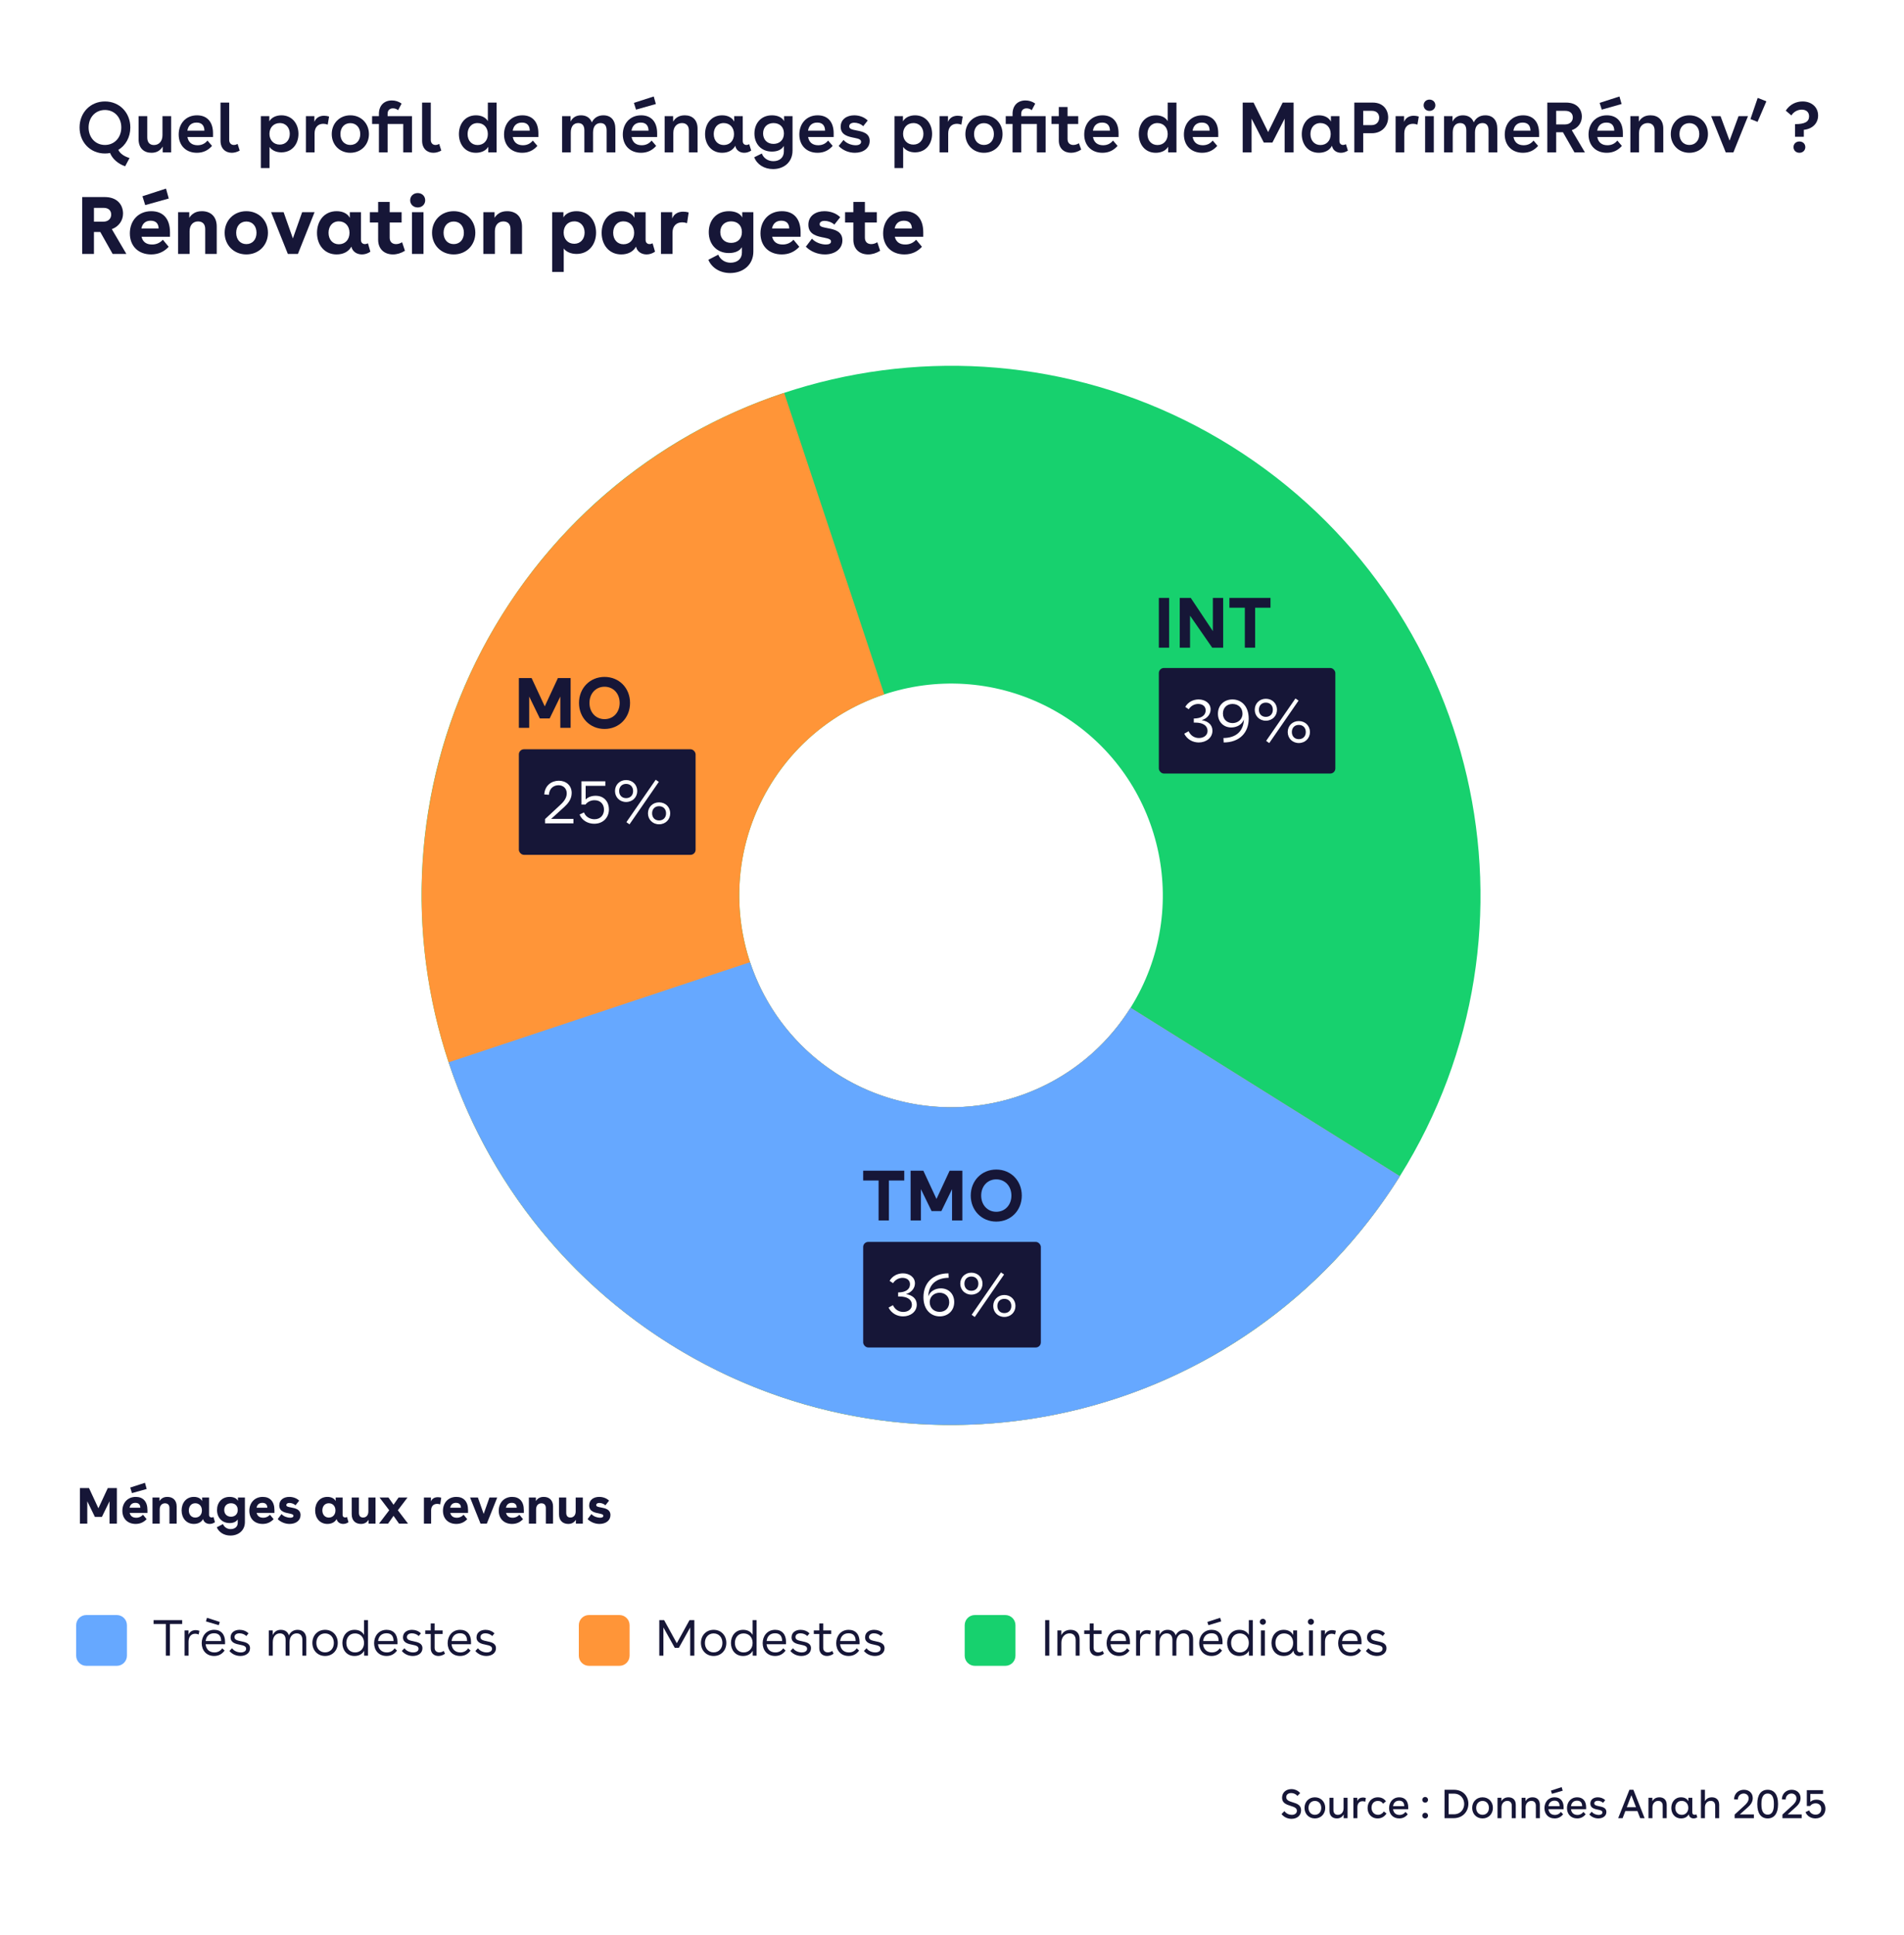 <svg width="375" height="381" viewBox="0 0 375 381" fill="none" xmlns="http://www.w3.org/2000/svg">
<rect width="375" height="381" fill="white"/>
<path d="M132.018 264.704C83.196 234.168 68.373 169.835 98.91 121.014C129.447 72.192 193.779 57.37 242.601 87.906C291.422 118.443 306.245 182.775 275.708 231.597C245.172 280.418 180.839 295.241 132.018 264.704ZM209.426 140.946C189.897 128.731 164.164 134.66 151.95 154.189C139.735 173.717 145.664 199.45 165.193 211.665C184.721 223.88 210.454 217.951 222.669 198.422C234.884 178.893 228.954 153.16 209.426 140.946Z" fill="#17D16E"/>
<path d="M275.708 231.597C266.836 245.782 254.68 257.624 240.268 266.122C225.855 274.62 209.61 279.525 192.902 280.422C176.195 281.32 159.517 278.183 144.278 271.278C129.038 264.373 115.683 253.902 105.342 240.749C95.001 227.596 87.977 212.148 84.864 195.709C81.75 179.27 82.638 162.323 87.453 146.3C92.268 130.276 100.868 115.647 112.528 103.647C124.187 91.647 138.563 82.629 154.441 77.355L174.162 136.725C167.811 138.835 162.06 142.442 157.397 147.242C152.733 152.042 149.293 157.894 147.367 164.303C145.441 170.712 145.086 177.491 146.331 184.067C147.576 190.642 150.386 196.822 154.522 202.083C158.659 207.344 164.001 211.532 170.097 214.294C176.193 217.057 182.864 218.311 189.546 217.952C196.229 217.593 202.728 215.631 208.493 212.232C214.258 208.833 219.12 204.096 222.669 198.422L275.708 231.597Z" fill="#FF9538"/>
<path d="M275.708 231.597C265.216 248.372 250.168 261.815 232.32 270.356C214.473 278.898 194.564 282.185 174.918 279.833C155.273 277.482 136.702 269.589 121.374 257.078C106.047 244.566 94.596 227.951 88.359 209.174L147.729 189.453C150.224 196.964 154.804 203.609 160.935 208.614C167.066 213.619 174.495 216.776 182.353 217.717C190.211 218.657 198.175 217.342 205.314 213.926C212.453 210.509 218.472 205.132 222.669 198.422L275.708 231.597Z" fill="#66A8FF"/>
<path d="M196.218 230.283C199.102 230.283 201.244 232.481 201.244 235.407C201.244 238.333 199.102 240.531 196.218 240.531C193.348 240.531 191.192 238.333 191.192 235.407C191.192 232.481 193.348 230.283 196.218 230.283ZM193.25 235.407C193.25 237.255 194.496 238.599 196.218 238.599C197.954 238.599 199.2 237.255 199.2 235.407C199.2 233.559 197.954 232.215 196.218 232.215C194.496 232.215 193.25 233.559 193.25 235.407Z" fill="#161637"/>
<path d="M187.034 230.507H189.54V240.307H187.51V234.147L185.41 238.459H183.478L181.378 234.147V240.307H179.348V230.507H181.854L184.444 236.079L187.034 230.507Z" fill="#161637"/>
<path d="M175.073 232.439V240.307H173.043V232.439H170.005V230.507H178.097V232.439H175.073Z" fill="#161637"/>
<mask id="path-7-inside-1_4083_358" fill="white">
<rect x="170.005" y="244.531" width="34.995" height="20.784" rx="1"/>
</mask>
<rect x="170.005" y="244.531" width="34.995" height="20.784" rx="1" fill="#161637"/>
<rect x="170.005" y="244.531" width="34.995" height="20.784" rx="1" stroke="#161637" stroke-width="4" mask="url(#path-7-inside-1_4083_358)"/>
<path d="M191.984 259.315L191.372 258.883L197.144 250.531L197.756 250.951L191.984 259.315ZM189.128 252.751C189.128 251.539 190.04 250.591 191.312 250.591C192.596 250.591 193.508 251.539 193.508 252.751C193.508 253.963 192.596 254.911 191.312 254.911C190.04 254.911 189.128 253.963 189.128 252.751ZM189.944 252.751C189.944 253.591 190.496 254.155 191.312 254.155C192.14 254.155 192.692 253.591 192.692 252.751C192.692 251.911 192.14 251.347 191.312 251.347C190.496 251.347 189.944 251.911 189.944 252.751ZM195.62 257.143C195.62 255.931 196.532 254.983 197.804 254.983C199.088 254.983 200 255.931 200 257.143C200 258.355 199.088 259.303 197.804 259.303C196.532 259.303 195.62 258.355 195.62 257.143ZM196.436 257.143C196.436 257.983 196.988 258.547 197.804 258.547C198.632 258.547 199.184 257.983 199.184 257.143C199.184 256.303 198.632 255.739 197.804 255.739C196.988 255.739 196.436 256.303 196.436 257.143Z" fill="white"/>
<path d="M187.937 256.375C187.937 258.175 186.593 259.195 185.081 259.195C183.425 259.195 181.877 257.971 181.877 255.415C181.877 252.595 183.749 250.723 186.809 250.723L186.845 251.599C184.505 251.623 182.921 252.799 182.825 255.259C183.173 254.227 184.253 253.675 185.309 253.675C186.797 253.675 187.937 254.731 187.937 256.375ZM183.113 256.399C183.113 257.491 183.893 258.307 185.069 258.307C186.245 258.307 186.953 257.479 186.953 256.411C186.953 255.163 186.017 254.539 185.057 254.539C184.085 254.539 183.113 255.199 183.113 256.399Z" fill="white"/>
<path d="M178.437 254.803C179.745 255.019 180.561 255.739 180.561 256.879C180.561 258.307 179.289 259.195 177.861 259.195C176.733 259.195 175.593 258.631 175.005 257.467L175.869 256.987C176.301 257.911 177.081 258.319 177.909 258.319C178.809 258.319 179.601 257.815 179.601 256.915C179.601 255.919 178.737 255.283 177.201 255.283H176.889V254.479C178.341 254.479 179.229 253.879 179.229 252.883C179.229 252.031 178.557 251.611 177.753 251.611C177.057 251.611 176.325 251.959 175.893 252.655L175.209 252.199C175.761 251.215 176.793 250.723 177.837 250.723C179.097 250.723 180.201 251.467 180.201 252.691C180.201 253.663 179.493 254.503 178.437 254.803Z" fill="white"/>
<path d="M119.064 133.284C121.948 133.284 124.09 135.482 124.09 138.408C124.09 141.334 121.948 143.532 119.064 143.532C116.194 143.532 114.038 141.334 114.038 138.408C114.038 135.482 116.194 133.284 119.064 133.284ZM116.096 138.408C116.096 140.256 117.342 141.6 119.064 141.6C120.8 141.6 122.046 140.256 122.046 138.408C122.046 136.56 120.8 135.216 119.064 135.216C117.342 135.216 116.096 136.56 116.096 138.408Z" fill="#161637"/>
<path d="M109.881 133.508H112.387V143.308H110.357V137.148L108.257 141.46H106.325L104.225 137.148V143.308H102.195V133.508H104.701L107.291 139.08L109.881 133.508Z" fill="#161637"/>
<mask id="path-13-inside-2_4083_358" fill="white">
<rect x="102.195" y="147.532" width="34.805" height="20.784" rx="1"/>
</mask>
<rect x="102.195" y="147.532" width="34.805" height="20.784" rx="1" fill="#161637"/>
<rect x="102.195" y="147.532" width="34.805" height="20.784" rx="1" stroke="#161637" stroke-width="4" mask="url(#path-13-inside-2_4083_358)"/>
<path d="M123.984 162.316L123.372 161.884L129.144 153.532L129.756 153.952L123.984 162.316ZM121.128 155.752C121.128 154.54 122.04 153.592 123.312 153.592C124.596 153.592 125.508 154.54 125.508 155.752C125.508 156.964 124.596 157.912 123.312 157.912C122.04 157.912 121.128 156.964 121.128 155.752ZM121.944 155.752C121.944 156.592 122.496 157.156 123.312 157.156C124.14 157.156 124.692 156.592 124.692 155.752C124.692 154.912 124.14 154.348 123.312 154.348C122.496 154.348 121.944 154.912 121.944 155.752ZM127.62 160.144C127.62 158.932 128.532 157.984 129.804 157.984C131.088 157.984 132 158.932 132 160.144C132 161.356 131.088 162.304 129.804 162.304C128.532 162.304 127.62 161.356 127.62 160.144ZM128.436 160.144C128.436 160.984 128.988 161.548 129.804 161.548C130.632 161.548 131.184 160.984 131.184 160.144C131.184 159.304 130.632 158.74 129.804 158.74C128.988 158.74 128.436 159.304 128.436 160.144Z" fill="white"/>
<path d="M117.303 156.688C119.091 156.688 119.931 157.996 119.931 159.364C119.931 160.888 118.875 162.196 117.027 162.196C115.839 162.196 114.651 161.596 114.147 160.384L115.023 159.964C115.335 160.84 116.211 161.308 117.087 161.308C118.347 161.308 118.959 160.396 118.959 159.424C118.959 158.404 118.323 157.564 117.087 157.564C116.367 157.564 115.719 157.876 115.311 158.416H114.519V153.844H119.223V154.732H115.347V157.42C115.815 156.952 116.511 156.688 117.303 156.688Z" fill="white"/>
<path d="M108.551 161.236H112.943V162.124H107.351V161.272L110.219 158.608C110.783 158.092 111.623 157.3 111.623 156.22C111.623 155.164 110.855 154.612 109.991 154.612C109.079 154.612 108.179 155.212 108.107 156.496L107.195 156.424C107.315 154.588 108.695 153.724 110.063 153.724C111.431 153.724 112.595 154.6 112.595 156.148C112.595 157.48 111.707 158.356 111.143 158.884L108.551 161.236Z" fill="white"/>
<path d="M247.205 119.659V127.527H245.175V119.659H242.137V117.727H250.229V119.659H247.205Z" fill="#161637"/>
<path d="M238.878 117.727H240.908V127.527H238.752L234.384 121.227V127.527H232.354V117.727H234.524L238.878 124.265V117.727Z" fill="#161637"/>
<path d="M228.239 127.527V117.727H230.269V127.527H228.239Z" fill="#161637"/>
<mask id="path-20-inside-3_4083_358" fill="white">
<rect x="228.239" y="131.527" width="34.761" height="20.784" rx="1"/>
</mask>
<rect x="228.239" y="131.527" width="34.761" height="20.784" rx="1" fill="#161637"/>
<rect x="228.239" y="131.527" width="34.761" height="20.784" rx="1" stroke="#161637" stroke-width="4" mask="url(#path-20-inside-3_4083_358)"/>
<path d="M249.984 146.311L249.372 145.879L255.144 137.527L255.756 137.947L249.984 146.311ZM247.128 139.747C247.128 138.535 248.04 137.587 249.312 137.587C250.596 137.587 251.508 138.535 251.508 139.747C251.508 140.959 250.596 141.907 249.312 141.907C248.04 141.907 247.128 140.959 247.128 139.747ZM247.944 139.747C247.944 140.587 248.496 141.151 249.312 141.151C250.14 141.151 250.692 140.587 250.692 139.747C250.692 138.907 250.14 138.343 249.312 138.343C248.496 138.343 247.944 138.907 247.944 139.747ZM253.62 144.139C253.62 142.927 254.532 141.979 255.804 141.979C257.088 141.979 258 142.927 258 144.139C258 145.351 257.088 146.299 255.804 146.299C254.532 146.299 253.62 145.351 253.62 144.139ZM254.436 144.139C254.436 144.979 254.988 145.543 255.804 145.543C256.632 145.543 257.184 144.979 257.184 144.139C257.184 143.299 256.632 142.735 255.804 142.735C254.988 142.735 254.436 143.299 254.436 144.139Z" fill="white"/>
<path d="M239.877 140.539C239.877 138.739 241.221 137.719 242.733 137.719C244.401 137.719 245.937 138.943 245.937 141.499C245.937 144.319 244.065 146.191 241.005 146.191L240.969 145.315C243.309 145.291 244.893 144.115 244.989 141.655C244.641 142.687 243.561 143.239 242.505 143.239C241.017 143.239 239.877 142.183 239.877 140.539ZM240.861 140.503C240.861 141.751 241.797 142.375 242.757 142.375C243.741 142.375 244.713 141.715 244.713 140.515C244.713 139.423 243.921 138.607 242.745 138.607C241.569 138.607 240.861 139.435 240.861 140.503Z" fill="white"/>
<path d="M236.671 141.799C237.979 142.015 238.795 142.735 238.795 143.875C238.795 145.303 237.523 146.191 236.095 146.191C234.967 146.191 233.827 145.627 233.239 144.463L234.103 143.983C234.535 144.907 235.315 145.315 236.143 145.315C237.043 145.315 237.835 144.811 237.835 143.911C237.835 142.915 236.971 142.279 235.435 142.279H235.123V141.475C236.575 141.475 237.463 140.875 237.463 139.879C237.463 139.027 236.791 138.607 235.987 138.607C235.291 138.607 234.559 138.955 234.127 139.651L233.443 139.195C233.995 138.211 235.027 137.719 236.071 137.719C237.331 137.719 238.435 138.463 238.435 139.687C238.435 140.659 237.727 141.499 236.671 141.799Z" fill="white"/>
<path d="M357.772 354.352C358.956 354.352 359.524 355.2 359.524 356.136C359.524 357.216 358.764 358.048 357.556 358.048C356.74 358.048 355.924 357.632 355.604 356.808L356.324 356.464C356.516 357.016 357.06 357.304 357.588 357.304C358.324 357.304 358.708 356.792 358.708 356.184C358.708 355.552 358.308 355.072 357.588 355.072C357.14 355.072 356.748 355.264 356.508 355.6H355.86V352.48H359.052V353.224H356.548V354.784C356.844 354.504 357.268 354.352 357.772 354.352Z" fill="#161637"/>
<path d="M352.082 357.256H354.85V358H351.058V357.288L352.913 355.584C353.297 355.24 353.818 354.752 353.818 354.104C353.818 353.48 353.361 353.144 352.841 353.144C352.273 353.144 351.722 353.52 351.682 354.328L350.938 354.28C350.993 353.008 351.946 352.4 352.89 352.4C353.858 352.4 354.626 353.016 354.626 354.048C354.626 354.912 354.066 355.48 353.682 355.824L352.082 357.256Z" fill="#161637"/>
<path d="M348.151 352.4C349.463 352.4 350.191 353.424 350.191 355.136V355.312C350.191 357.024 349.463 358.048 348.151 358.048C346.831 358.048 346.111 357.024 346.111 355.312V355.136C346.111 353.424 346.831 352.4 348.151 352.4ZM346.919 355.312C346.919 356.624 347.327 357.304 348.151 357.304C348.975 357.304 349.375 356.624 349.375 355.312V355.136C349.375 353.824 348.975 353.144 348.151 353.144C347.327 353.144 346.919 353.824 346.919 355.136V355.312Z" fill="#161637"/>
<path d="M342.667 357.256H345.435V358H341.643V357.288L343.499 355.584C343.883 355.24 344.403 354.752 344.403 354.104C344.403 353.48 343.947 353.144 343.427 353.144C342.859 353.144 342.307 353.52 342.267 354.328L341.523 354.28C341.579 353.008 342.531 352.4 343.475 352.4C344.443 352.4 345.211 353.016 345.211 354.048C345.211 354.912 344.651 355.48 344.267 355.824L342.667 357.256Z" fill="#161637"/>
<path d="M335.006 352.4H335.79V354.656C336.038 354.208 336.478 353.888 337.166 353.888C338.03 353.888 338.598 354.416 338.598 355.352V358H337.814V355.552C337.814 354.936 337.478 354.592 336.934 354.592C336.318 354.592 335.79 355.048 335.79 355.88V358H335.006V352.4Z" fill="#161637"/>
<path d="M333.3 356.856C333.3 357.192 333.508 357.336 333.756 357.336C333.868 357.336 333.988 357.304 334.1 357.24L334.292 357.824C334.06 357.976 333.804 358.048 333.564 358.048C333.084 358.048 332.66 357.752 332.604 357.224C332.316 357.768 331.78 358.048 331.092 358.048C329.86 358.048 329.172 357.088 329.172 355.984C329.172 354.88 329.844 353.888 331.092 353.888C331.772 353.888 332.276 354.168 332.532 354.656V353.984H333.3V356.856ZM329.956 355.968C329.956 356.776 330.468 357.344 331.228 357.344C331.98 357.344 332.516 356.784 332.516 355.968C332.516 355.152 331.988 354.592 331.212 354.592C330.388 354.592 329.956 355.224 329.956 355.968Z" fill="#161637"/>
<path d="M324.67 353.984H325.438V354.672C325.686 354.216 326.126 353.888 326.83 353.888C327.694 353.888 328.262 354.416 328.262 355.352V358H327.478V355.552C327.478 354.936 327.142 354.592 326.598 354.592C325.982 354.592 325.454 355.056 325.454 355.896V358H324.67V353.984Z" fill="#161637"/>
<path d="M323.043 358L322.499 356.6H320.115L319.579 358H318.707L320.923 352.4H321.699L323.915 358H323.043ZM320.403 355.84H322.219L321.307 353.472L320.403 355.84Z" fill="#161637"/>
<path d="M315.727 354.976C315.455 354.696 315.031 354.568 314.687 354.568C314.279 354.568 313.999 354.752 313.999 355.072C313.999 355.44 314.375 355.528 314.943 355.648C315.599 355.784 316.383 355.928 316.383 356.776C316.383 357.584 315.671 358.048 314.791 358.048C314.135 358.048 313.463 357.776 313.023 357.264L313.495 356.72C313.823 357.16 314.399 357.36 314.863 357.36C315.271 357.36 315.599 357.2 315.599 356.872C315.599 356.528 315.263 356.432 314.751 356.328C314.079 356.192 313.223 356.024 313.223 355.12C313.223 354.288 313.919 353.888 314.695 353.888C315.223 353.888 315.775 354.072 316.151 354.456L315.727 354.976Z" fill="#161637"/>
<path d="M312.393 356.232H309.409C309.505 356.976 309.985 357.36 310.689 357.36C311.217 357.36 311.601 357.12 311.857 356.76L312.297 357.232C311.881 357.752 311.345 358.048 310.625 358.048C309.377 358.048 308.625 357.176 308.625 356.016C308.625 354.864 309.361 353.888 310.633 353.888C311.721 353.888 312.393 354.592 312.393 355.84V356.232ZM309.409 355.632H311.609C311.609 354.944 311.273 354.552 310.601 354.552C309.921 354.552 309.505 354.96 309.409 355.632Z" fill="#161637"/>
<path d="M307.956 356.232H304.972C305.068 356.976 305.548 357.36 306.252 357.36C306.78 357.36 307.164 357.12 307.42 356.76L307.86 357.232C307.444 357.752 306.908 358.048 306.188 358.048C304.939 358.048 304.188 357.176 304.188 356.016C304.188 354.864 304.924 353.888 306.196 353.888C307.284 353.888 307.956 354.592 307.956 355.84V356.232ZM304.972 355.632H307.172C307.172 354.944 306.836 354.552 306.164 354.552C305.484 354.552 305.068 354.96 304.972 355.632ZM305.46 352.568L307.572 351.88L307.78 352.584L305.66 353.2L305.46 352.568Z" fill="#161637"/>
<path d="M299.685 353.984H300.453V354.672C300.701 354.216 301.141 353.888 301.845 353.888C302.709 353.888 303.277 354.416 303.277 355.352V358H302.493V355.552C302.493 354.936 302.157 354.592 301.613 354.592C300.997 354.592 300.469 355.056 300.469 355.896V358H299.685V353.984Z" fill="#161637"/>
<path d="M294.943 353.984H295.711V354.672C295.959 354.216 296.399 353.888 297.103 353.888C297.967 353.888 298.535 354.416 298.535 355.352V358H297.751V355.552C297.751 354.936 297.415 354.592 296.871 354.592C296.255 354.592 295.727 355.056 295.727 355.896V358H294.943V353.984Z" fill="#161637"/>
<path d="M291.993 353.888C293.185 353.888 294.033 354.768 294.033 355.968C294.033 357.16 293.185 358.048 291.993 358.048C290.801 358.048 289.953 357.16 289.953 355.968C289.953 354.768 290.801 353.888 291.993 353.888ZM290.737 355.968C290.737 356.768 291.241 357.336 291.993 357.336C292.745 357.336 293.249 356.768 293.249 355.968C293.249 355.168 292.745 354.6 291.993 354.6C291.241 354.6 290.737 355.168 290.737 355.968Z" fill="#161637"/>
<path d="M284.508 358V352.4H286.34C288.244 352.4 289.204 353.768 289.204 355.152C289.204 356.568 288.22 358 286.268 358H284.508ZM285.316 357.232H286.324C287.692 357.232 288.38 356.216 288.38 355.192C288.38 354.168 287.684 353.168 286.332 353.168H285.316V357.232Z" fill="#161637"/>
<path d="M280.691 353.824C281.027 353.824 281.259 354.072 281.259 354.384C281.259 354.696 281.027 354.936 280.691 354.936C280.355 354.936 280.123 354.696 280.123 354.384C280.123 354.072 280.355 353.824 280.691 353.824ZM280.123 357.496C280.123 357.184 280.355 356.936 280.691 356.936C281.027 356.936 281.259 357.184 281.259 357.496C281.259 357.808 281.027 358.048 280.691 358.048C280.355 358.048 280.123 357.808 280.123 357.496Z" fill="#161637"/>
<path d="M277.354 356.232H274.37C274.466 356.976 274.946 357.36 275.65 357.36C276.178 357.36 276.562 357.12 276.818 356.76L277.258 357.232C276.842 357.752 276.306 358.048 275.586 358.048C274.338 358.048 273.586 357.176 273.586 356.016C273.586 354.864 274.322 353.888 275.594 353.888C276.682 353.888 277.354 354.592 277.354 355.84V356.232ZM274.37 355.632H276.57C276.57 354.944 276.234 354.552 275.562 354.552C274.882 354.552 274.466 354.96 274.37 355.632Z" fill="#161637"/>
<path d="M273.08 357.072C272.672 357.688 272.096 358.048 271.344 358.048C270.04 358.048 269.352 357.096 269.352 355.992C269.352 354.864 270.112 353.888 271.376 353.888C272.056 353.888 272.584 354.152 272.968 354.672L272.408 355.144C272.16 354.776 271.832 354.6 271.384 354.6C270.552 354.6 270.128 355.216 270.128 355.944C270.128 356.68 270.592 357.336 271.408 357.336C271.88 357.336 272.304 357.088 272.544 356.68L273.08 357.072Z" fill="#161637"/>
<path d="M266.56 353.984H267.328V354.64C267.52 354.152 267.952 353.928 268.44 353.928C268.632 353.928 268.832 353.96 269.016 354.032L268.888 354.76C268.712 354.688 268.528 354.656 268.36 354.656C267.792 354.656 267.344 355.04 267.344 355.832V358H266.56V353.984Z" fill="#161637"/>
<path d="M265.408 353.984V358H264.64V357.264C264.384 357.72 263.976 358.048 263.296 358.048C262.44 358.048 261.84 357.528 261.84 356.528V353.984H262.624V356.36C262.624 357.008 262.952 357.344 263.488 357.344C264.128 357.344 264.624 356.856 264.624 356.04V353.984H265.408Z" fill="#161637"/>
<path d="M258.97 353.888C260.162 353.888 261.01 354.768 261.01 355.968C261.01 357.16 260.162 358.048 258.97 358.048C257.778 358.048 256.93 357.16 256.93 355.968C256.93 354.768 257.778 353.888 258.97 353.888ZM257.714 355.968C257.714 356.768 258.218 357.336 258.97 357.336C259.722 357.336 260.226 356.768 260.226 355.968C260.226 355.168 259.722 354.6 258.97 354.6C258.218 354.6 257.714 355.168 257.714 355.968Z" fill="#161637"/>
<path d="M255.534 353.616C255.238 353.248 254.766 353.048 254.31 353.048C253.75 353.048 253.326 353.336 253.326 353.856C253.326 354.472 253.934 354.664 254.55 354.856C255.502 355.136 256.254 355.432 256.254 356.44C256.254 357.544 255.39 358.128 254.374 358.128C253.678 358.128 252.91 357.84 252.398 357.192L252.974 356.608C253.334 357.112 253.902 357.344 254.422 357.344C255.03 357.344 255.43 357.016 255.43 356.536C255.43 355.976 254.854 355.784 254.238 355.592C253.27 355.296 252.51 354.968 252.51 353.976C252.51 352.904 253.334 352.272 254.35 352.272C254.99 352.272 255.63 352.536 256.07 353.056L255.534 353.616Z" fill="#161637"/>
<path d="M119.239 296.39C118.889 296.07 118.399 295.93 118.039 295.93C117.669 295.93 117.429 296.08 117.429 296.34C117.429 296.62 117.689 296.69 118.359 296.82C119.169 296.97 120.229 297.17 120.229 298.32C120.229 299.39 119.309 300.06 118.069 300.06C117.189 300.06 116.329 299.71 115.729 299.11L116.479 298.12C116.929 298.62 117.669 298.84 118.199 298.84C118.579 298.84 118.829 298.72 118.829 298.47C118.829 298.22 118.589 298.12 117.999 298C117.189 297.85 116.039 297.64 116.039 296.41C116.039 295.29 116.969 294.74 118.009 294.74C118.739 294.74 119.469 294.99 119.959 295.48L119.239 296.39Z" fill="#161637"/>
<path d="M114.791 294.86V300H113.421V299.25C113.111 299.71 112.691 300.06 111.921 300.06C110.941 300.06 110.101 299.5 110.101 298.15V294.86H111.521V297.86C111.521 298.51 111.841 298.8 112.341 298.8C112.961 298.8 113.381 298.35 113.381 297.61V294.86H114.791Z" fill="#161637"/>
<path d="M104.165 294.86H105.545V295.55C105.855 295.09 106.295 294.74 107.095 294.74C108.145 294.74 108.925 295.36 108.925 296.63V300H107.505V296.93C107.505 296.3 107.155 296 106.625 296C106.055 296 105.585 296.4 105.585 297.2V300H104.165V294.86Z" fill="#161637"/>
<path d="M103.171 297.89H99.671C99.821 298.53 100.271 298.84 100.961 298.84C101.561 298.84 101.991 298.59 102.291 298.25L103.011 299.12C102.451 299.72 101.751 300.06 100.851 300.06C99.281 300.06 98.231 299.04 98.231 297.47C98.231 295.91 99.261 294.74 100.871 294.74C102.271 294.74 103.171 295.61 103.171 297.34V297.89ZM99.651 296.87H101.771C101.761 296.3 101.471 295.91 100.791 295.91C100.161 295.91 99.771 296.26 99.651 296.87Z" fill="#161637"/>
<path d="M96.401 294.86H97.931L95.881 300H94.641L92.581 294.86H94.121L95.261 298.09L96.401 294.86Z" fill="#161637"/>
<path d="M92.184 297.89H88.684C88.834 298.53 89.284 298.84 89.974 298.84C90.574 298.84 91.004 298.59 91.304 298.25L92.024 299.12C91.464 299.72 90.764 300.06 89.864 300.06C88.294 300.06 87.244 299.04 87.244 297.47C87.244 295.91 88.274 294.74 89.884 294.74C91.284 294.74 92.184 295.61 92.184 297.34V297.89ZM88.664 296.87H90.784C90.774 296.3 90.484 295.91 89.804 295.91C89.174 295.91 88.784 296.26 88.664 296.87Z" fill="#161637"/>
<path d="M83.492 294.86H84.872V295.64C85.102 295.05 85.622 294.8 86.232 294.8C86.442 294.8 86.672 294.83 86.902 294.89L86.702 296.21C86.492 296.14 86.282 296.11 86.102 296.11C85.402 296.11 84.912 296.55 84.912 297.39V300H83.492V294.86Z" fill="#161637"/>
<path d="M80.359 300H78.589L77.509 298.47L76.429 300H74.649L76.659 297.37L74.749 294.86H76.509L77.509 296.28L78.499 294.86H80.259L78.359 297.37L80.359 300Z" fill="#161637"/>
<path d="M73.96 294.86V300H72.591V299.25C72.281 299.71 71.861 300.06 71.091 300.06C70.111 300.06 69.27 299.5 69.27 298.15V294.86H70.691V297.86C70.691 298.51 71.01 298.8 71.51 298.8C72.13 298.8 72.55 298.35 72.55 297.61V294.86H73.96Z" fill="#161637"/>
<path d="M67.478 298.27C67.478 298.64 67.719 298.79 67.969 298.79C68.099 298.79 68.219 298.76 68.338 298.69L68.638 299.72C68.319 299.95 67.948 300.06 67.599 300.06C66.989 300.06 66.439 299.73 66.299 299.1C65.969 299.71 65.319 300.06 64.478 300.06C62.998 300.06 62.069 298.9 62.069 297.41C62.069 295.93 62.959 294.74 64.489 294.74C65.278 294.74 65.849 295.06 66.109 295.56V294.86H67.478V298.27ZM63.489 297.4C63.489 298.23 63.998 298.81 64.758 298.81C65.538 298.81 66.069 298.24 66.069 297.4C66.069 296.57 65.538 295.99 64.758 295.99C63.959 295.99 63.489 296.6 63.489 297.4Z" fill="#161637"/>
<path d="M58.204 296.39C57.854 296.07 57.364 295.93 57.004 295.93C56.634 295.93 56.394 296.08 56.394 296.34C56.394 296.62 56.654 296.69 57.324 296.82C58.134 296.97 59.194 297.17 59.194 298.32C59.194 299.39 58.274 300.06 57.034 300.06C56.154 300.06 55.294 299.71 54.694 299.11L55.444 298.12C55.894 298.62 56.634 298.84 57.164 298.84C57.544 298.84 57.794 298.72 57.794 298.47C57.794 298.22 57.554 298.12 56.964 298C56.154 297.85 55.004 297.64 55.004 296.41C55.004 295.29 55.934 294.74 56.974 294.74C57.704 294.74 58.434 294.99 58.924 295.48L58.204 296.39Z" fill="#161637"/>
<path d="M54.05 297.89H50.55C50.7 298.53 51.15 298.84 51.84 298.84C52.44 298.84 52.87 298.59 53.17 298.25L53.89 299.12C53.33 299.72 52.63 300.06 51.73 300.06C50.16 300.06 49.11 299.04 49.11 297.47C49.11 295.91 50.14 294.74 51.75 294.74C53.15 294.74 54.05 295.61 54.05 297.34V297.89ZM50.53 296.87H52.65C52.64 296.3 52.35 295.91 51.67 295.91C51.04 295.91 50.65 296.26 50.53 296.87Z" fill="#161637"/>
<path d="M46.864 294.86H48.234V299.7C48.234 301.34 46.984 302.35 45.374 302.35C44.124 302.35 43.104 301.7 42.694 300.72L43.914 300.09C44.164 300.71 44.764 301.08 45.424 301.08C46.244 301.08 46.824 300.62 46.824 299.84V299.17C46.534 299.64 45.974 299.89 45.214 299.89C43.744 299.89 42.744 298.83 42.744 297.32C42.744 295.85 43.694 294.74 45.224 294.74C46.024 294.74 46.644 295.04 46.864 295.52V294.86ZM44.164 297.31C44.164 298.11 44.704 298.64 45.494 298.64C46.284 298.64 46.824 298.14 46.824 297.31C46.824 296.48 46.284 295.99 45.494 295.99C44.734 295.99 44.164 296.48 44.164 297.31Z" fill="#161637"/>
<path d="M41.18 298.27C41.18 298.64 41.42 298.79 41.67 298.79C41.8 298.79 41.92 298.76 42.04 298.69L42.34 299.72C42.02 299.95 41.65 300.06 41.3 300.06C40.69 300.06 40.14 299.73 40 299.1C39.67 299.71 39.02 300.06 38.18 300.06C36.7 300.06 35.77 298.9 35.77 297.41C35.77 295.93 36.66 294.74 38.19 294.74C38.98 294.74 39.55 295.06 39.81 295.56V294.86H41.18V298.27ZM37.19 297.4C37.19 298.23 37.7 298.81 38.46 298.81C39.24 298.81 39.77 298.24 39.77 297.4C39.77 296.57 39.24 295.99 38.46 295.99C37.66 295.99 37.19 296.6 37.19 297.4Z" fill="#161637"/>
<path d="M30.035 294.86H31.415V295.55C31.724 295.09 32.164 294.74 32.965 294.74C34.014 294.74 34.794 295.36 34.794 296.63V300H33.374V296.93C33.374 296.3 33.025 296 32.495 296C31.924 296 31.454 296.4 31.454 297.2V300H30.035V294.86Z" fill="#161637"/>
<path d="M29.04 297.89H25.54C25.69 298.53 26.14 298.84 26.83 298.84C27.43 298.84 27.86 298.59 28.16 298.25L28.88 299.12C28.32 299.72 27.62 300.06 26.72 300.06C25.15 300.06 24.1 299.04 24.1 297.47C24.1 295.91 25.13 294.74 26.74 294.74C28.14 294.74 29.04 295.61 29.04 297.34V297.89ZM25.52 296.87H27.64C27.63 296.3 27.34 295.91 26.66 295.91C26.03 295.91 25.64 296.26 25.52 296.87ZM25.65 292.9L28.55 291.96L28.89 293.18L25.99 293.99L25.65 292.9Z" fill="#161637"/>
<path d="M21.23 293H23.02V300H21.57V295.6L20.07 298.68H18.69L17.19 295.6V300H15.74V293H17.53L19.38 296.98L21.23 293Z" fill="#161637"/>
<path d="M96.943 322.14C96.613 321.77 96.063 321.6 95.603 321.6C95.023 321.6 94.623 321.88 94.623 322.34C94.623 322.89 95.193 323.02 95.923 323.17C96.753 323.35 97.683 323.53 97.683 324.54C97.683 325.52 96.813 326.06 95.783 326.06C94.993 326.06 94.153 325.73 93.623 325.07L94.143 324.54C94.533 325.1 95.243 325.36 95.853 325.36C96.423 325.36 96.913 325.13 96.913 324.64C96.913 324.13 96.403 324 95.733 323.86C94.883 323.69 93.853 323.48 93.853 322.39C93.853 321.4 94.693 320.91 95.623 320.91C96.253 320.91 96.923 321.13 97.383 321.61L96.943 322.14Z" fill="#161637"/>
<path d="M92.765 323.75H88.935C89.045 324.8 89.715 325.36 90.675 325.36C91.375 325.36 91.875 325.04 92.205 324.55L92.675 325C92.165 325.68 91.515 326.06 90.615 326.06C89.065 326.06 88.165 324.94 88.165 323.54C88.165 322.16 89.045 320.91 90.625 320.91C91.965 320.91 92.765 321.8 92.765 323.28V323.75ZM88.945 323.12H91.995C91.995 322.12 91.525 321.59 90.605 321.59C89.645 321.59 89.055 322.17 88.945 323.12Z" fill="#161637"/>
<path d="M83.754 321.03H84.834V319.66H85.603V321.03H87.183V321.73H85.603V324.45C85.603 325.07 86.023 325.35 86.513 325.35C86.803 325.35 87.124 325.26 87.394 325.07L87.644 325.62C87.234 325.92 86.773 326.06 86.344 326.06C85.504 326.06 84.834 325.52 84.834 324.53V321.73H83.754V321.03Z" fill="#161637"/>
<path d="M82.46 322.14C82.13 321.77 81.58 321.6 81.12 321.6C80.54 321.6 80.14 321.88 80.14 322.34C80.14 322.89 80.71 323.02 81.44 323.17C82.27 323.35 83.2 323.53 83.2 324.54C83.2 325.52 82.33 326.06 81.3 326.06C80.51 326.06 79.67 325.73 79.14 325.07L79.66 324.54C80.05 325.1 80.76 325.36 81.37 325.36C81.94 325.36 82.43 325.13 82.43 324.64C82.43 324.13 81.92 324 81.25 323.86C80.4 323.69 79.37 323.48 79.37 322.39C79.37 321.4 80.21 320.91 81.14 320.91C81.77 320.91 82.44 321.13 82.9 321.61L82.46 322.14Z" fill="#161637"/>
<path d="M78.282 323.75H74.452C74.562 324.8 75.232 325.36 76.192 325.36C76.892 325.36 77.392 325.04 77.722 324.55L78.192 325C77.682 325.68 77.032 326.06 76.132 326.06C74.582 326.06 73.682 324.94 73.682 323.54C73.682 322.16 74.562 320.91 76.142 320.91C77.482 320.91 78.282 321.8 78.282 323.28V323.75ZM74.462 323.12H77.512C77.512 322.12 77.042 321.59 76.122 321.59C75.162 321.59 74.572 322.17 74.462 323.12Z" fill="#161637"/>
<path d="M72.482 326H71.722V325.04C71.362 325.69 70.692 326.06 69.822 326.06C68.242 326.06 67.432 324.83 67.432 323.5C67.432 322.18 68.252 320.91 69.832 320.91C70.692 320.91 71.352 321.27 71.702 321.91V319H72.482V326ZM68.212 323.49C68.212 324.59 68.902 325.36 69.932 325.36C70.982 325.36 71.702 324.59 71.702 323.49C71.702 322.39 70.982 321.62 69.922 321.62C68.792 321.62 68.212 322.5 68.212 323.49Z" fill="#161637"/>
<path d="M64.024 320.91C65.494 320.91 66.524 322 66.524 323.49C66.524 324.97 65.494 326.06 64.024 326.06C62.564 326.06 61.524 324.97 61.524 323.49C61.524 322 62.564 320.91 64.024 320.91ZM62.304 323.49C62.304 324.58 63.004 325.35 64.024 325.35C65.054 325.35 65.754 324.58 65.754 323.49C65.754 322.4 65.054 321.62 64.024 321.62C63.004 321.62 62.304 322.4 62.304 323.49Z" fill="#161637"/>
<path d="M52.947 321.03H53.717V321.95C53.997 321.32 54.517 320.91 55.307 320.91C56.127 320.91 56.687 321.31 56.897 322.01C57.207 321.33 57.807 320.91 58.617 320.91C59.697 320.91 60.327 321.6 60.327 322.74V326H59.557V322.91C59.557 322.08 59.147 321.61 58.437 321.61C57.697 321.61 57.027 322.16 57.027 323.36V326H56.257V322.91C56.257 322.08 55.847 321.61 55.127 321.61C54.387 321.61 53.727 322.16 53.727 323.36V326H52.947V321.03Z" fill="#161637"/>
<path d="M48.505 322.14C48.175 321.77 47.625 321.6 47.165 321.6C46.585 321.6 46.185 321.88 46.185 322.34C46.185 322.89 46.755 323.02 47.485 323.17C48.315 323.35 49.245 323.53 49.245 324.54C49.245 325.52 48.375 326.06 47.345 326.06C46.555 326.06 45.715 325.73 45.185 325.07L45.705 324.54C46.095 325.1 46.805 325.36 47.415 325.36C47.985 325.36 48.475 325.13 48.475 324.64C48.475 324.13 47.965 324 47.295 323.86C46.445 323.69 45.415 323.48 45.415 322.39C45.415 321.4 46.255 320.91 47.185 320.91C47.815 320.91 48.485 321.13 48.945 321.61L48.505 322.14Z" fill="#161637"/>
<path d="M44.327 323.75H40.497C40.607 324.8 41.277 325.36 42.237 325.36C42.937 325.36 43.437 325.04 43.767 324.55L44.237 325C43.727 325.68 43.077 326.06 42.177 326.06C40.627 326.06 39.727 324.94 39.727 323.54C39.727 322.16 40.607 320.91 42.187 320.91C43.527 320.91 44.327 321.8 44.327 323.28V323.75ZM40.507 323.12H43.557C43.557 322.12 43.087 321.59 42.167 321.59C41.207 321.59 40.617 322.17 40.507 323.12ZM40.557 319.25L40.767 318.54L43.287 319.36L43.087 320L40.557 319.25Z" fill="#161637"/>
<path d="M36.355 321.03H37.126V321.87C37.365 321.26 37.916 320.97 38.535 320.97C38.776 320.97 39.035 321.01 39.276 321.11L39.126 321.83C38.906 321.73 38.666 321.68 38.456 321.68C37.725 321.68 37.136 322.18 37.136 323.25V326H36.355V321.03Z" fill="#161637"/>
<path d="M33.47 319.76V326H32.66V319.76H30.25V319H35.88V319.76H33.47Z" fill="#161637"/>
<path d="M15 320C15 318.895 15.895 318 17 318H23C24.105 318 25 318.895 25 320V326C25 327.105 24.105 328 23 328H17C15.895 328 15 327.105 15 326V320Z" fill="#66A8FF"/>
<path d="M173.472 322.14C173.142 321.77 172.592 321.6 172.132 321.6C171.552 321.6 171.152 321.88 171.152 322.34C171.152 322.89 171.722 323.02 172.452 323.17C173.282 323.35 174.212 323.53 174.212 324.54C174.212 325.52 173.342 326.06 172.312 326.06C171.522 326.06 170.682 325.73 170.152 325.07L170.672 324.54C171.062 325.1 171.772 325.36 172.382 325.36C172.952 325.36 173.442 325.13 173.442 324.64C173.442 324.13 172.932 324 172.262 323.86C171.412 323.69 170.382 323.48 170.382 322.39C170.382 321.4 171.222 320.91 172.152 320.91C172.782 320.91 173.452 321.13 173.912 321.61L173.472 322.14Z" fill="#161637"/>
<path d="M169.294 323.75H165.464C165.574 324.8 166.244 325.36 167.204 325.36C167.904 325.36 168.404 325.04 168.734 324.55L169.204 325C168.694 325.68 168.044 326.06 167.144 326.06C165.594 326.06 164.694 324.94 164.694 323.54C164.694 322.16 165.574 320.91 167.154 320.91C168.494 320.91 169.294 321.8 169.294 323.28V323.75ZM165.474 323.12H168.524C168.524 322.12 168.054 321.59 167.134 321.59C166.174 321.59 165.584 322.17 165.474 323.12Z" fill="#161637"/>
<path d="M160.283 321.03H161.363V319.66H162.133V321.03H163.713V321.73H162.133V324.45C162.133 325.07 162.553 325.35 163.043 325.35C163.333 325.35 163.653 325.26 163.923 325.07L164.173 325.62C163.763 325.92 163.303 326.06 162.873 326.06C162.033 326.06 161.363 325.52 161.363 324.53V321.73H160.283V321.03Z" fill="#161637"/>
<path d="M158.99 322.14C158.66 321.77 158.11 321.6 157.65 321.6C157.07 321.6 156.67 321.88 156.67 322.34C156.67 322.89 157.24 323.02 157.97 323.17C158.8 323.35 159.73 323.53 159.73 324.54C159.73 325.52 158.86 326.06 157.83 326.06C157.04 326.06 156.2 325.73 155.67 325.07L156.19 324.54C156.58 325.1 157.29 325.36 157.9 325.36C158.47 325.36 158.96 325.13 158.96 324.64C158.96 324.13 158.45 324 157.78 323.86C156.93 323.69 155.9 323.48 155.9 322.39C155.9 321.4 156.74 320.91 157.67 320.91C158.3 320.91 158.97 321.13 159.43 321.61L158.99 322.14Z" fill="#161637"/>
<path d="M154.812 323.75H150.982C151.092 324.8 151.762 325.36 152.722 325.36C153.422 325.36 153.922 325.04 154.252 324.55L154.722 325C154.212 325.68 153.562 326.06 152.662 326.06C151.112 326.06 150.212 324.94 150.212 323.54C150.212 322.16 151.092 320.91 152.672 320.91C154.012 320.91 154.812 321.8 154.812 323.28V323.75ZM150.992 323.12H154.042C154.042 322.12 153.572 321.59 152.652 321.59C151.692 321.59 151.102 322.17 150.992 323.12Z" fill="#161637"/>
<path d="M149.012 326H148.252V325.04C147.892 325.69 147.222 326.06 146.352 326.06C144.772 326.06 143.962 324.83 143.962 323.5C143.962 322.18 144.782 320.91 146.362 320.91C147.222 320.91 147.882 321.27 148.232 321.91V319H149.012V326ZM144.742 323.49C144.742 324.59 145.432 325.36 146.462 325.36C147.512 325.36 148.232 324.59 148.232 323.49C148.232 322.39 147.512 321.62 146.452 321.62C145.322 321.62 144.742 322.5 144.742 323.49Z" fill="#161637"/>
<path d="M140.553 320.91C142.023 320.91 143.053 322 143.053 323.49C143.053 324.97 142.023 326.06 140.553 326.06C139.093 326.06 138.053 324.97 138.053 323.49C138.053 322 139.093 320.91 140.553 320.91ZM138.833 323.49C138.833 324.58 139.533 325.35 140.553 325.35C141.583 325.35 142.283 324.58 142.283 323.49C142.283 322.4 141.583 321.62 140.553 321.62C139.533 321.62 138.833 322.4 138.833 323.49Z" fill="#161637"/>
<path d="M135.8 319H136.75V326H135.94V320.44L133.7 324.46H132.9L130.66 320.44V326H129.85V319H130.8L133.3 323.55L135.8 319Z" fill="#161637"/>
<path d="M114 320C114 318.895 114.895 318 116 318H122C123.105 318 124 318.895 124 320V326C124 327.105 123.105 328 122 328H116C114.895 328 114 327.105 114 326V320Z" fill="#FF9538"/>
<path d="M272.333 322.14C272.003 321.77 271.453 321.6 270.993 321.6C270.413 321.6 270.013 321.88 270.013 322.34C270.013 322.89 270.583 323.02 271.313 323.17C272.143 323.35 273.073 323.53 273.073 324.54C273.073 325.52 272.203 326.06 271.173 326.06C270.383 326.06 269.543 325.73 269.013 325.07L269.533 324.54C269.923 325.1 270.633 325.36 271.243 325.36C271.813 325.36 272.303 325.13 272.303 324.64C272.303 324.13 271.793 324 271.123 323.86C270.273 323.69 269.243 323.48 269.243 322.39C269.243 321.4 270.083 320.91 271.013 320.91C271.643 320.91 272.313 321.13 272.773 321.61L272.333 322.14Z" fill="#161637"/>
<path d="M268.155 323.75H264.325C264.435 324.8 265.105 325.36 266.065 325.36C266.765 325.36 267.265 325.04 267.595 324.55L268.065 325C267.555 325.68 266.905 326.06 266.005 326.06C264.455 326.06 263.555 324.94 263.555 323.54C263.555 322.16 264.435 320.91 266.015 320.91C267.355 320.91 268.155 321.8 268.155 323.28V323.75ZM264.335 323.12H267.385C267.385 322.12 266.915 321.59 265.995 321.59C265.035 321.59 264.445 322.17 264.335 323.12Z" fill="#161637"/>
<path d="M260.184 321.03H260.954V321.87C261.194 321.26 261.744 320.97 262.364 320.97C262.604 320.97 262.864 321.01 263.104 321.11L262.954 321.83C262.734 321.73 262.494 321.68 262.284 321.68C261.554 321.68 260.964 322.18 260.964 323.25V326H260.184V321.03Z" fill="#161637"/>
<path d="M258.193 318.75C258.543 318.75 258.783 319 258.783 319.34C258.783 319.66 258.543 319.91 258.193 319.91C257.843 319.91 257.593 319.66 257.593 319.34C257.593 319 257.843 318.75 258.193 318.75ZM257.803 326V321.03H258.583V326H257.803Z" fill="#161637"/>
<path d="M255.471 324.71C255.471 325.16 255.741 325.35 256.071 325.35C256.221 325.35 256.381 325.31 256.541 325.22L256.751 325.81C256.471 325.98 256.171 326.06 255.901 326.06C255.301 326.06 254.791 325.67 254.751 324.99C254.371 325.71 253.691 326.06 252.831 326.06C251.251 326.06 250.421 324.84 250.421 323.51C250.421 322.18 251.241 320.91 252.821 320.91C253.701 320.91 254.351 321.28 254.701 321.94V321.03H255.471V324.71ZM251.201 323.49C251.201 324.59 251.901 325.36 252.941 325.36C253.961 325.36 254.691 324.6 254.691 323.49C254.691 322.38 253.971 321.62 252.911 321.62C251.771 321.62 251.201 322.5 251.201 323.49Z" fill="#161637"/>
<path d="M248.73 318.75C249.08 318.75 249.32 319 249.32 319.34C249.32 319.66 249.08 319.91 248.73 319.91C248.38 319.91 248.13 319.66 248.13 319.34C248.13 319 248.38 318.75 248.73 318.75ZM248.34 326V321.03H249.12V326H248.34Z" fill="#161637"/>
<path d="M246.74 326H245.98V325.04C245.62 325.69 244.95 326.06 244.08 326.06C242.5 326.06 241.69 324.83 241.69 323.5C241.69 322.18 242.51 320.91 244.09 320.91C244.95 320.91 245.61 321.27 245.96 321.91V319H246.74V326ZM242.47 323.49C242.47 324.59 243.16 325.36 244.19 325.36C245.24 325.36 245.96 324.59 245.96 323.49C245.96 322.39 245.24 321.62 244.18 321.62C243.05 321.62 242.47 322.5 242.47 323.49Z" fill="#161637"/>
<path d="M240.782 323.75H236.952C237.062 324.8 237.732 325.36 238.692 325.36C239.392 325.36 239.892 325.04 240.222 324.55L240.692 325C240.182 325.68 239.532 326.06 238.632 326.06C237.082 326.06 236.182 324.94 236.182 323.54C236.182 322.16 237.062 320.91 238.642 320.91C239.982 320.91 240.782 321.8 240.782 323.28V323.75ZM236.962 323.12H240.012C240.012 322.12 239.542 321.59 238.622 321.59C237.662 321.59 237.072 322.17 236.962 323.12ZM237.792 319.36L240.312 318.54L240.522 319.25L238.002 320L237.792 319.36Z" fill="#161637"/>
<path d="M227.605 321.03H228.375V321.95C228.655 321.32 229.175 320.91 229.965 320.91C230.785 320.91 231.345 321.31 231.555 322.01C231.865 321.33 232.465 320.91 233.275 320.91C234.355 320.91 234.985 321.6 234.985 322.74V326H234.215V322.91C234.215 322.08 233.805 321.61 233.095 321.61C232.355 321.61 231.685 322.16 231.685 323.36V326H230.915V322.91C230.915 322.08 230.505 321.61 229.785 321.61C229.045 321.61 228.385 322.16 228.385 323.36V326H227.605V321.03Z" fill="#161637"/>
<path d="M223.758 321.03H224.528V321.87C224.768 321.26 225.318 320.97 225.938 320.97C226.178 320.97 226.438 321.01 226.678 321.11L226.528 321.83C226.308 321.73 226.068 321.68 225.858 321.68C225.128 321.68 224.538 322.18 224.538 323.25V326H223.758V321.03Z" fill="#161637"/>
<path d="M222.55 323.75H218.72C218.83 324.8 219.5 325.36 220.46 325.36C221.16 325.36 221.66 325.04 221.99 324.55L222.46 325C221.95 325.68 221.3 326.06 220.4 326.06C218.85 326.06 217.95 324.94 217.95 323.54C217.95 322.16 218.83 320.91 220.41 320.91C221.75 320.91 222.55 321.8 222.55 323.28V323.75ZM218.73 323.12H221.78C221.78 322.12 221.31 321.59 220.39 321.59C219.43 321.59 218.84 322.17 218.73 323.12Z" fill="#161637"/>
<path d="M213.539 321.03H214.619V319.66H215.389V321.03H216.969V321.73H215.389V324.45C215.389 325.07 215.809 325.35 216.299 325.35C216.589 325.35 216.909 325.26 217.179 325.07L217.429 325.62C217.019 325.92 216.559 326.06 216.129 326.06C215.289 326.06 214.619 325.52 214.619 324.53V321.73H213.539V321.03Z" fill="#161637"/>
<path d="M208.26 321.03H209.03V321.98C209.34 321.35 209.94 320.91 210.86 320.91C211.96 320.91 212.63 321.59 212.63 322.72V326H211.86V322.94C211.86 322.11 211.41 321.61 210.65 321.61C209.79 321.61 209.04 322.29 209.04 323.45V326H208.26V321.03Z" fill="#161637"/>
<path d="M205.85 326V319H206.66V326H205.85Z" fill="#161637"/>
<path d="M190 320C190 318.895 190.895 318 192 318H198C199.105 318 200 318.895 200 320V326C200 327.105 199.105 328 198 328H192C190.895 328 190 327.105 190 326V320Z" fill="#17D16E"/>
<path d="M181.839 46.624H176.239C176.479 47.648 177.199 48.144 178.303 48.144C179.263 48.144 179.951 47.744 180.431 47.2L181.583 48.592C180.687 49.552 179.567 50.096 178.127 50.096C175.615 50.096 173.935 48.464 173.935 45.952C173.935 43.456 175.583 41.584 178.159 41.584C180.399 41.584 181.839 42.976 181.839 45.744V46.624ZM176.207 44.992H179.599C179.583 44.08 179.119 43.456 178.031 43.456C177.023 43.456 176.399 44.016 176.207 44.992Z" fill="#161637"/>
<path d="M166.439 41.776H168.071V39.76H170.343V41.776H172.695V43.808H170.343V46.8C170.343 47.664 170.887 48.064 171.591 48.064C171.959 48.064 172.391 47.952 172.791 47.696L173.351 49.376C172.583 49.856 171.783 50.096 170.983 50.096C169.287 50.096 168.071 49.04 168.071 47.2V43.808H166.439V41.776Z" fill="#161637"/>
<path d="M164.33 44.224C163.77 43.712 162.986 43.488 162.41 43.488C161.818 43.488 161.434 43.728 161.434 44.144C161.434 44.592 161.85 44.704 162.922 44.912C164.218 45.152 165.914 45.472 165.914 47.312C165.914 49.024 164.442 50.096 162.458 50.096C161.05 50.096 159.674 49.536 158.714 48.576L159.914 46.992C160.634 47.792 161.818 48.144 162.666 48.144C163.274 48.144 163.674 47.952 163.674 47.552C163.674 47.152 163.29 46.992 162.346 46.8C161.05 46.56 159.21 46.224 159.21 44.256C159.21 42.464 160.698 41.584 162.362 41.584C163.53 41.584 164.698 41.984 165.482 42.768L164.33 44.224Z" fill="#161637"/>
<path d="M157.682 46.624H152.082C152.322 47.648 153.042 48.144 154.146 48.144C155.106 48.144 155.794 47.744 156.274 47.2L157.426 48.592C156.53 49.552 155.41 50.096 153.97 50.096C151.458 50.096 149.778 48.464 149.778 45.952C149.778 43.456 151.426 41.584 154.002 41.584C156.242 41.584 157.682 42.976 157.682 45.744V46.624ZM152.05 44.992H155.442C155.426 44.08 154.962 43.456 153.874 43.456C152.866 43.456 152.242 44.016 152.05 44.992Z" fill="#161637"/>
<path d="M146.185 41.776H148.377V49.52C148.377 52.144 146.377 53.76 143.801 53.76C141.801 53.76 140.169 52.72 139.513 51.152L141.465 50.144C141.865 51.136 142.825 51.728 143.881 51.728C145.193 51.728 146.121 50.992 146.121 49.744V48.672C145.657 49.424 144.761 49.824 143.545 49.824C141.193 49.824 139.593 48.128 139.593 45.712C139.593 43.36 141.113 41.584 143.561 41.584C144.841 41.584 145.833 42.064 146.185 42.832V41.776ZM141.865 45.696C141.865 46.976 142.729 47.824 143.993 47.824C145.257 47.824 146.121 47.024 146.121 45.696C146.121 44.368 145.257 43.584 143.993 43.584C142.777 43.584 141.865 44.368 141.865 45.696Z" fill="#161637"/>
<path d="M130.18 41.776H132.388V43.024C132.756 42.08 133.588 41.68 134.564 41.68C134.9 41.68 135.268 41.728 135.636 41.824L135.316 43.936C134.98 43.824 134.644 43.776 134.356 43.776C133.236 43.776 132.452 44.48 132.452 45.824V50H130.18V41.776Z" fill="#161637"/>
<path d="M127.153 47.232C127.153 47.824 127.537 48.064 127.937 48.064C128.145 48.064 128.337 48.016 128.529 47.904L129.009 49.552C128.497 49.92 127.905 50.096 127.345 50.096C126.369 50.096 125.489 49.568 125.265 48.56C124.737 49.536 123.697 50.096 122.353 50.096C119.985 50.096 118.497 48.24 118.497 45.856C118.497 43.488 119.921 41.584 122.369 41.584C123.633 41.584 124.545 42.096 124.961 42.896V41.776H127.153V47.232ZM120.769 45.84C120.769 47.168 121.585 48.096 122.801 48.096C124.049 48.096 124.897 47.184 124.897 45.84C124.897 44.512 124.049 43.584 122.801 43.584C121.521 43.584 120.769 44.56 120.769 45.84Z" fill="#161637"/>
<path d="M113.542 41.584C115.99 41.584 117.398 43.504 117.398 45.808C117.398 48.096 115.974 50 113.558 50C112.454 50 111.526 49.6 111.03 48.928V53.536H108.758V41.776H110.966V42.816C111.366 42.08 112.342 41.584 113.542 41.584ZM111.014 45.792C111.014 47.072 111.846 48 113.11 48C114.326 48 115.142 47.072 115.142 45.792C115.142 44.56 114.374 43.584 113.11 43.584C111.846 43.584 111.014 44.512 111.014 45.792Z" fill="#161637"/>
<path d="M95.196 41.776H97.404V42.88C97.9 42.144 98.604 41.584 99.884 41.584C101.564 41.584 102.812 42.576 102.812 44.608V50H100.54V45.088C100.54 44.08 99.98 43.6 99.132 43.6C98.22 43.6 97.468 44.24 97.468 45.52V50H95.196V41.776Z" fill="#161637"/>
<path d="M89.363 41.584C91.811 41.584 93.619 43.408 93.619 45.84C93.619 48.272 91.811 50.096 89.363 50.096C86.899 50.096 85.091 48.272 85.091 45.84C85.091 43.408 86.899 41.584 89.363 41.584ZM87.363 45.84C87.363 47.152 88.147 48.064 89.363 48.064C90.579 48.064 91.363 47.152 91.363 45.84C91.363 44.528 90.579 43.616 89.363 43.616C88.147 43.616 87.363 44.528 87.363 45.84Z" fill="#161637"/>
<path d="M82.272 38.016C83.136 38.016 83.744 38.64 83.744 39.44C83.744 40.224 83.136 40.848 82.272 40.848C81.408 40.848 80.784 40.224 80.784 39.44C80.784 38.64 81.408 38.016 82.272 38.016ZM81.136 50V41.776H83.408V50H81.136Z" fill="#161637"/>
<path d="M72.845 41.776H74.477V39.76H76.749V41.776H79.101V43.808H76.749V46.8C76.749 47.664 77.293 48.064 77.997 48.064C78.365 48.064 78.797 47.952 79.197 47.696L79.757 49.376C78.989 49.856 78.189 50.096 77.389 50.096C75.693 50.096 74.477 49.04 74.477 47.2V43.808H72.845V41.776Z" fill="#161637"/>
<path d="M71.091 47.232C71.091 47.824 71.475 48.064 71.875 48.064C72.083 48.064 72.275 48.016 72.467 47.904L72.947 49.552C72.435 49.92 71.843 50.096 71.283 50.096C70.307 50.096 69.427 49.568 69.203 48.56C68.675 49.536 67.635 50.096 66.291 50.096C63.923 50.096 62.435 48.24 62.435 45.856C62.435 43.488 63.859 41.584 66.307 41.584C67.571 41.584 68.483 42.096 68.899 42.896V41.776H71.091V47.232ZM64.707 45.84C64.707 47.168 65.523 48.096 66.739 48.096C67.987 48.096 68.835 47.184 68.835 45.84C68.835 44.512 67.987 43.584 66.739 43.584C65.459 43.584 64.707 44.56 64.707 45.84Z" fill="#161637"/>
<path d="M59.508 41.776H61.956L58.676 50H56.692L53.396 41.776H55.86L57.684 46.944L59.508 41.776Z" fill="#161637"/>
<path d="M48.519 41.584C50.967 41.584 52.775 43.408 52.775 45.84C52.775 48.272 50.967 50.096 48.519 50.096C46.055 50.096 44.247 48.272 44.247 45.84C44.247 43.408 46.055 41.584 48.519 41.584ZM46.519 45.84C46.519 47.152 47.303 48.064 48.519 48.064C49.735 48.064 50.519 47.152 50.519 45.84C50.519 44.528 49.735 43.616 48.519 43.616C47.303 43.616 46.519 44.528 46.519 45.84Z" fill="#161637"/>
<path d="M35.071 41.776H37.279V42.88C37.775 42.144 38.479 41.584 39.759 41.584C41.439 41.584 42.687 42.576 42.687 44.608V50H40.415V45.088C40.415 44.08 39.855 43.6 39.007 43.6C38.095 43.6 37.343 44.24 37.343 45.52V50H35.071V41.776Z" fill="#161637"/>
<path d="M33.479 46.624H27.879C28.119 47.648 28.839 48.144 29.943 48.144C30.903 48.144 31.591 47.744 32.071 47.2L33.223 48.592C32.327 49.552 31.207 50.096 29.767 50.096C27.255 50.096 25.575 48.464 25.575 45.952C25.575 43.456 27.223 41.584 29.799 41.584C32.039 41.584 33.479 42.976 33.479 45.744V46.624ZM27.847 44.992H31.239C31.223 44.08 30.759 43.456 29.671 43.456C28.663 43.456 28.039 44.016 27.847 44.992ZM28.055 38.64L32.695 37.136L33.239 39.088L28.599 40.384L28.055 38.64Z" fill="#161637"/>
<path d="M20.616 38.8C23.112 38.8 24.232 40.336 24.232 42.064C24.232 43.36 23.448 44.592 22.024 45.12L24.888 50H22.184L19.752 45.68H18.504V50H16.184V38.8H20.616ZM18.504 43.648H20.328C21.272 43.648 21.896 43.104 21.896 42.256C21.896 41.408 21.336 40.928 20.392 40.928H18.504V43.648Z" fill="#161637"/>
<path d="M355.269 25.562V26.934H353.533V24.442C355.465 24.442 356.305 23.98 356.305 22.902C356.305 22.006 355.647 21.586 354.863 21.586C354.093 21.586 353.267 21.992 352.819 22.734L351.713 21.782C352.511 20.55 353.757 19.976 355.031 19.976C356.711 19.976 358.083 21.026 358.083 22.748C358.083 24.274 356.963 25.394 355.269 25.562ZM353.239 28.964C353.239 28.334 353.715 27.858 354.401 27.858C355.087 27.858 355.563 28.334 355.563 28.964C355.563 29.594 355.087 30.084 354.401 30.084C353.715 30.084 353.239 29.594 353.239 28.964Z" fill="#161637"/>
<path d="M344.758 23.448L346.186 19.276L347.894 19.948L346.158 23.994L344.758 23.448Z" fill="#161637"/>
<path d="M342.41 22.874H344.272L341.402 30H339.89L337.02 22.874H338.868L340.646 27.69L342.41 22.874Z" fill="#161637"/>
<path d="M332.723 22.706C334.851 22.706 336.391 24.288 336.391 26.402C336.391 28.502 334.851 30.084 332.723 30.084C330.609 30.084 329.069 28.502 329.069 26.402C329.069 24.288 330.609 22.706 332.723 22.706ZM330.777 26.402C330.777 27.662 331.547 28.544 332.723 28.544C333.899 28.544 334.683 27.662 334.683 26.402C334.683 25.128 333.899 24.246 332.723 24.246C331.547 24.246 330.777 25.128 330.777 26.402Z" fill="#161637"/>
<path d="M321.108 22.874H322.774V23.952C323.208 23.238 323.894 22.706 325.07 22.706C326.554 22.706 327.59 23.602 327.59 25.324V30H325.882V25.702C325.882 24.736 325.35 24.232 324.524 24.232C323.586 24.232 322.816 24.904 322.816 26.178V30H321.108V22.874Z" fill="#161637"/>
<path d="M319.63 26.976H314.59C314.786 28.054 315.5 28.6 316.592 28.6C317.474 28.6 318.104 28.222 318.538 27.676L319.434 28.726C318.678 29.594 317.712 30.084 316.452 30.084C314.268 30.084 312.868 28.614 312.868 26.486C312.868 24.386 314.226 22.706 316.48 22.706C318.412 22.706 319.63 23.938 319.63 26.248V26.976ZM314.576 25.73H317.936C317.922 24.75 317.446 24.134 316.396 24.134C315.374 24.134 314.744 24.722 314.576 25.73ZM315.052 20.256L318.958 18.996L319.378 20.48L315.472 21.586L315.052 20.256Z" fill="#161637"/>
<path d="M308.456 20.2C310.598 20.2 311.55 21.516 311.55 22.972C311.55 24.12 310.85 25.198 309.562 25.632L312.152 30H310.094L307.826 26.038H306.496V30H304.746V20.2H308.456ZM306.496 24.498H308.232C309.184 24.498 309.772 23.91 309.772 23.126C309.772 22.328 309.226 21.824 308.274 21.824H306.496V24.498Z" fill="#161637"/>
<path d="M303.128 26.976H298.088C298.284 28.054 298.998 28.6 300.09 28.6C300.972 28.6 301.602 28.222 302.036 27.676L302.932 28.726C302.176 29.594 301.21 30.084 299.95 30.084C297.766 30.084 296.366 28.614 296.366 26.486C296.366 24.386 297.724 22.706 299.978 22.706C301.91 22.706 303.128 23.938 303.128 26.248V26.976ZM298.074 25.73H301.434C301.42 24.75 300.944 24.134 299.894 24.134C298.872 24.134 298.242 24.722 298.074 25.73Z" fill="#161637"/>
<path d="M284.413 22.874H286.079V23.938C286.471 23.168 287.143 22.706 288.123 22.706C289.173 22.706 289.915 23.182 290.265 24.092C290.685 23.224 291.469 22.706 292.533 22.706C294.031 22.706 294.899 23.658 294.899 25.394V30H293.177V25.688C293.177 24.806 292.827 24.232 291.973 24.232C291.147 24.232 290.503 24.806 290.503 26.094V30H288.795V25.688C288.795 24.806 288.445 24.232 287.577 24.232C286.751 24.232 286.121 24.806 286.121 26.094V30H284.413V22.874Z" fill="#161637"/>
<path d="M281.537 19.612C282.223 19.612 282.699 20.102 282.699 20.732C282.699 21.348 282.223 21.838 281.537 21.838C280.865 21.838 280.389 21.348 280.389 20.732C280.389 20.102 280.865 19.612 281.537 19.612ZM280.683 30V22.874H282.391V30H280.683Z" fill="#161637"/>
<path d="M274.87 22.874H276.536V23.994C276.872 23.154 277.6 22.79 278.454 22.79C278.762 22.79 279.098 22.846 279.434 22.944L279.168 24.54C278.874 24.428 278.566 24.372 278.3 24.372C277.306 24.372 276.578 25.016 276.578 26.276V30H274.87V22.874Z" fill="#161637"/>
<path d="M270.379 20.2C272.437 20.2 273.403 21.628 273.403 23.126C273.403 24.722 272.255 26.234 270.183 26.234H268.489V30H266.739V20.2H270.379ZM268.489 24.638H270.127C271.121 24.638 271.639 23.952 271.639 23.168C271.639 22.426 271.163 21.824 270.211 21.824H268.489V24.638Z" fill="#161637"/>
<path d="M263.809 27.76C263.809 28.306 264.145 28.544 264.537 28.544C264.719 28.544 264.915 28.488 265.083 28.39L265.475 29.65C265.041 29.944 264.551 30.084 264.103 30.084C263.249 30.084 262.493 29.594 262.339 28.698C261.863 29.594 260.939 30.084 259.749 30.084C257.635 30.084 256.389 28.432 256.389 26.416C256.389 24.414 257.593 22.706 259.749 22.706C260.897 22.706 261.737 23.182 262.129 23.938V22.874H263.809V27.76ZM258.097 26.402C258.097 27.676 258.895 28.558 260.071 28.558C261.275 28.558 262.087 27.69 262.087 26.402C262.087 25.114 261.275 24.232 260.057 24.232C258.797 24.232 258.097 25.198 258.097 26.402Z" fill="#161637"/>
<path d="M252.622 20.2H254.778V30H253.014V23.364L250.606 28.068H248.912L246.504 23.364V30H244.754V20.2H246.896L249.766 26.01L252.622 20.2Z" fill="#161637"/>
<path d="M239.937 26.976H234.897C235.093 28.054 235.807 28.6 236.899 28.6C237.781 28.6 238.411 28.222 238.845 27.676L239.741 28.726C238.985 29.594 238.019 30.084 236.759 30.084C234.575 30.084 233.175 28.614 233.175 26.486C233.175 24.386 234.533 22.706 236.787 22.706C238.719 22.706 239.937 23.938 239.937 26.248V26.976ZM234.883 25.73H238.243C238.229 24.75 237.753 24.134 236.703 24.134C235.681 24.134 235.051 24.722 234.883 25.73Z" fill="#161637"/>
<path d="M231.708 30H230.07V28.894C229.636 29.636 228.74 30.084 227.634 30.084C225.492 30.084 224.288 28.404 224.288 26.402C224.288 24.414 225.492 22.706 227.648 22.706C228.74 22.706 229.594 23.154 229.986 23.854V20.2H231.708V30ZM225.996 26.402C225.996 27.676 226.78 28.558 227.97 28.558C229.174 28.558 229.986 27.676 229.986 26.402C229.986 25.114 229.174 24.232 227.956 24.232C226.71 24.232 225.996 25.198 225.996 26.402Z" fill="#161637"/>
<path d="M220.304 26.976H215.264C215.46 28.054 216.174 28.6 217.266 28.6C218.148 28.6 218.778 28.222 219.212 27.676L220.108 28.726C219.352 29.594 218.386 30.084 217.126 30.084C214.942 30.084 213.542 28.614 213.542 26.486C213.542 24.386 214.9 22.706 217.154 22.706C219.086 22.706 220.304 23.938 220.304 26.248V26.976ZM215.25 25.73H218.61C218.596 24.75 218.12 24.134 217.07 24.134C216.048 24.134 215.418 24.722 215.25 25.73Z" fill="#161637"/>
<path d="M207.093 22.874H208.535V21.068H210.257V22.874H212.357V24.414H210.257V27.382C210.257 28.18 210.761 28.544 211.391 28.544C211.741 28.544 212.147 28.432 212.497 28.208L212.945 29.454C212.315 29.874 211.629 30.084 210.943 30.084C209.557 30.084 208.535 29.216 208.535 27.662V24.414H207.093V22.874Z" fill="#161637"/>
<path d="M198.083 24.414V22.874H199.427V22.426C199.427 20.746 200.477 19.78 201.961 19.78C202.661 19.78 203.305 19.976 203.893 20.396L203.207 21.698C202.913 21.446 202.549 21.334 202.185 21.334C201.583 21.334 201.135 21.684 201.135 22.412V22.874H205.937V30H204.215V24.414H201.135V30H199.427V24.414H198.083Z" fill="#161637"/>
<path d="M193.79 22.706C195.918 22.706 197.458 24.288 197.458 26.402C197.458 28.502 195.918 30.084 193.79 30.084C191.676 30.084 190.135 28.502 190.135 26.402C190.135 24.288 191.676 22.706 193.79 22.706ZM191.844 26.402C191.844 27.662 192.614 28.544 193.79 28.544C194.966 28.544 195.749 27.662 195.749 26.402C195.749 25.128 194.966 24.246 193.79 24.246C192.614 24.246 191.844 25.128 191.844 26.402Z" fill="#161637"/>
<path d="M185.046 22.874H186.712V23.994C187.048 23.154 187.776 22.79 188.63 22.79C188.938 22.79 189.274 22.846 189.61 22.944L189.344 24.54C189.05 24.428 188.742 24.372 188.476 24.372C187.482 24.372 186.754 25.016 186.754 26.276V30H185.046V22.874Z" fill="#161637"/>
<path d="M180.219 22.706C182.375 22.706 183.579 24.414 183.579 26.36C183.579 28.32 182.361 30 180.205 30C179.183 30 178.343 29.594 177.881 28.936V33.094H176.173V22.874H177.839V23.896C178.231 23.182 179.113 22.706 180.219 22.706ZM177.867 26.36C177.867 27.592 178.693 28.474 179.897 28.474C181.073 28.474 181.871 27.592 181.871 26.36C181.871 25.198 181.157 24.232 179.897 24.232C178.693 24.232 177.867 25.114 177.867 26.36Z" fill="#161637"/>
<path d="M170.013 24.848C169.523 24.372 168.823 24.162 168.263 24.162C167.661 24.162 167.255 24.428 167.255 24.876C167.255 25.38 167.759 25.506 168.711 25.688C169.859 25.912 171.287 26.192 171.287 27.746C171.287 29.202 170.013 30.084 168.375 30.084C167.185 30.084 165.981 29.608 165.183 28.74L166.135 27.55C166.737 28.278 167.759 28.6 168.529 28.6C169.145 28.6 169.593 28.376 169.593 27.928C169.593 27.466 169.145 27.312 168.291 27.144C167.129 26.92 165.575 26.626 165.575 24.96C165.575 23.448 166.835 22.706 168.249 22.706C169.229 22.706 170.223 23.056 170.895 23.728L170.013 24.848Z" fill="#161637"/>
<path d="M164.194 26.976H159.154C159.35 28.054 160.064 28.6 161.156 28.6C162.038 28.6 162.668 28.222 163.102 27.676L163.998 28.726C163.242 29.594 162.276 30.084 161.016 30.084C158.832 30.084 157.432 28.614 157.432 26.486C157.432 24.386 158.79 22.706 161.044 22.706C162.976 22.706 164.194 23.938 164.194 26.248V26.976ZM159.14 25.73H162.5C162.486 24.75 162.01 24.134 160.96 24.134C159.938 24.134 159.308 24.722 159.14 25.73Z" fill="#161637"/>
<path d="M154.426 22.874H156.092V29.664C156.092 31.89 154.44 33.29 152.256 33.29C150.506 33.29 149.092 32.38 148.546 30.966L150.044 30.224C150.394 31.176 151.29 31.736 152.312 31.736C153.544 31.736 154.384 31.022 154.384 29.832V28.726C153.95 29.468 153.138 29.846 152.032 29.846C149.974 29.846 148.588 28.39 148.588 26.29C148.588 24.302 149.876 22.706 152.032 22.706C153.18 22.706 154.076 23.14 154.426 23.854V22.874ZM150.296 26.276C150.296 27.466 151.08 28.334 152.34 28.334C153.544 28.334 154.398 27.55 154.398 26.276C154.398 25.002 153.558 24.232 152.34 24.232C151.164 24.232 150.296 25.002 150.296 26.276Z" fill="#161637"/>
<path d="M146.286 27.76C146.286 28.306 146.622 28.544 147.014 28.544C147.196 28.544 147.392 28.488 147.56 28.39L147.952 29.65C147.518 29.944 147.028 30.084 146.58 30.084C145.726 30.084 144.97 29.594 144.816 28.698C144.34 29.594 143.416 30.084 142.226 30.084C140.112 30.084 138.866 28.432 138.866 26.416C138.866 24.414 140.07 22.706 142.226 22.706C143.374 22.706 144.214 23.182 144.606 23.938V22.874H146.286V27.76ZM140.574 26.402C140.574 27.676 141.372 28.558 142.548 28.558C143.752 28.558 144.564 27.69 144.564 26.402C144.564 25.114 143.752 24.232 142.534 24.232C141.274 24.232 140.574 25.198 140.574 26.402Z" fill="#161637"/>
<path d="M130.905 22.874H132.571V23.952C133.005 23.238 133.691 22.706 134.867 22.706C136.351 22.706 137.387 23.602 137.387 25.324V30H135.679V25.702C135.679 24.736 135.147 24.232 134.321 24.232C133.383 24.232 132.613 24.904 132.613 26.178V30H130.905V22.874Z" fill="#161637"/>
<path d="M129.427 26.976H124.387C124.583 28.054 125.297 28.6 126.389 28.6C127.271 28.6 127.901 28.222 128.335 27.676L129.231 28.726C128.475 29.594 127.509 30.084 126.249 30.084C124.065 30.084 122.665 28.614 122.665 26.486C122.665 24.386 124.023 22.706 126.277 22.706C128.209 22.706 129.427 23.938 129.427 26.248V26.976ZM124.373 25.73H127.733C127.719 24.75 127.243 24.134 126.193 24.134C125.171 24.134 124.541 24.722 124.373 25.73ZM124.849 20.256L128.755 18.996L129.175 20.48L125.269 21.586L124.849 20.256Z" fill="#161637"/>
<path d="M110.712 22.874H112.378V23.938C112.77 23.168 113.442 22.706 114.422 22.706C115.472 22.706 116.214 23.182 116.564 24.092C116.984 23.224 117.768 22.706 118.832 22.706C120.33 22.706 121.198 23.658 121.198 25.394V30H119.476V25.688C119.476 24.806 119.126 24.232 118.272 24.232C117.446 24.232 116.802 24.806 116.802 26.094V30H115.094V25.688C115.094 24.806 114.744 24.232 113.876 24.232C113.05 24.232 112.42 24.806 112.42 26.094V30H110.712V22.874Z" fill="#161637"/>
<path d="M106.034 26.976H100.994C101.19 28.054 101.904 28.6 102.996 28.6C103.878 28.6 104.508 28.222 104.942 27.676L105.838 28.726C105.082 29.594 104.116 30.084 102.856 30.084C100.672 30.084 99.272 28.614 99.272 26.486C99.272 24.386 100.63 22.706 102.884 22.706C104.816 22.706 106.034 23.938 106.034 26.248V26.976ZM100.98 25.73H104.34C104.326 24.75 103.85 24.134 102.8 24.134C101.778 24.134 101.148 24.722 100.98 25.73Z" fill="#161637"/>
<path d="M97.805 30H96.168V28.894C95.734 29.636 94.838 30.084 93.731 30.084C91.59 30.084 90.385 28.404 90.385 26.402C90.385 24.414 91.59 22.706 93.746 22.706C94.838 22.706 95.692 23.154 96.084 23.854V20.2H97.805V30ZM92.094 26.402C92.094 27.676 92.877 28.558 94.067 28.558C95.272 28.558 96.084 27.676 96.084 26.402C96.084 25.114 95.272 24.232 94.053 24.232C92.808 24.232 92.094 25.198 92.094 26.402Z" fill="#161637"/>
<path d="M86.916 29.65C86.384 29.944 85.852 30.084 85.348 30.084C84.116 30.084 83.136 29.258 83.136 27.718V20.2H84.844V27.536C84.844 28.18 85.236 28.544 85.754 28.544C85.992 28.544 86.244 28.488 86.496 28.334L86.916 29.65Z" fill="#161637"/>
<path d="M73.286 24.414V22.874H74.63V22.426C74.63 20.746 75.68 19.78 77.164 19.78C77.864 19.78 78.508 19.976 79.096 20.396L78.41 21.698C78.116 21.446 77.752 21.334 77.388 21.334C76.786 21.334 76.338 21.684 76.338 22.412V22.874H81.14V30H79.418V24.414H76.338V30H74.63V24.414H73.286Z" fill="#161637"/>
<path d="M68.993 22.706C71.121 22.706 72.661 24.288 72.661 26.402C72.661 28.502 71.121 30.084 68.993 30.084C66.879 30.084 65.339 28.502 65.339 26.402C65.339 24.288 66.879 22.706 68.993 22.706ZM67.047 26.402C67.047 27.662 67.817 28.544 68.993 28.544C70.169 28.544 70.953 27.662 70.953 26.402C70.953 25.128 70.169 24.246 68.993 24.246C67.817 24.246 67.047 25.128 67.047 26.402Z" fill="#161637"/>
<path d="M60.249 22.874H61.915V23.994C62.251 23.154 62.979 22.79 63.833 22.79C64.141 22.79 64.477 22.846 64.813 22.944L64.547 24.54C64.253 24.428 63.945 24.372 63.679 24.372C62.685 24.372 61.957 25.016 61.957 26.276V30H60.249V22.874Z" fill="#161637"/>
<path d="M55.422 22.706C57.578 22.706 58.782 24.414 58.782 26.36C58.782 28.32 57.564 30 55.408 30C54.386 30 53.546 29.594 53.084 28.936V33.094H51.376V22.874H53.042V23.896C53.434 23.182 54.316 22.706 55.422 22.706ZM53.07 26.36C53.07 27.592 53.896 28.474 55.1 28.474C56.276 28.474 57.074 27.592 57.074 26.36C57.074 25.198 56.36 24.232 55.1 24.232C53.896 24.232 53.07 25.114 53.07 26.36Z" fill="#161637"/>
<path d="M47.212 29.65C46.681 29.944 46.148 30.084 45.645 30.084C44.413 30.084 43.432 29.258 43.432 27.718V20.2H45.141V27.536C45.141 28.18 45.532 28.544 46.05 28.544C46.288 28.544 46.541 28.488 46.792 28.334L47.212 29.65Z" fill="#161637"/>
<path d="M41.954 26.976H36.914C37.11 28.054 37.824 28.6 38.916 28.6C39.798 28.6 40.428 28.222 40.862 27.676L41.758 28.726C41.002 29.594 40.036 30.084 38.776 30.084C36.592 30.084 35.192 28.614 35.192 26.486C35.192 24.386 36.55 22.706 38.804 22.706C40.736 22.706 41.954 23.938 41.954 26.248V26.976ZM36.9 25.73H40.26C40.246 24.75 39.77 24.134 38.72 24.134C37.698 24.134 37.068 24.722 36.9 25.73Z" fill="#161637"/>
<path d="M33.708 22.874V30H32.042V28.852C31.608 29.566 30.964 30.084 29.83 30.084C28.416 30.084 27.296 29.244 27.296 27.41V22.874H29.004V27.06C29.004 28.068 29.508 28.558 30.32 28.558C31.3 28.558 32 27.83 32 26.612V22.874H33.708Z" fill="#161637"/>
<path d="M20.67 19.976C23.54 19.976 25.668 22.174 25.668 25.1C25.668 27.032 24.744 28.642 23.302 29.51C23.652 30.224 24.366 30.756 25.514 31.12L24.646 32.744C23.246 32.254 22.14 31.288 21.678 30.126C21.356 30.196 21.02 30.224 20.67 30.224C17.8 30.224 15.672 28.026 15.672 25.1C15.672 22.174 17.8 19.976 20.67 19.976ZM17.45 25.1C17.45 27.088 18.794 28.544 20.67 28.544C22.546 28.544 23.89 27.088 23.89 25.1C23.89 23.112 22.546 21.656 20.67 21.656C18.794 21.656 17.45 23.112 17.45 25.1Z" fill="#161637"/>
</svg>
